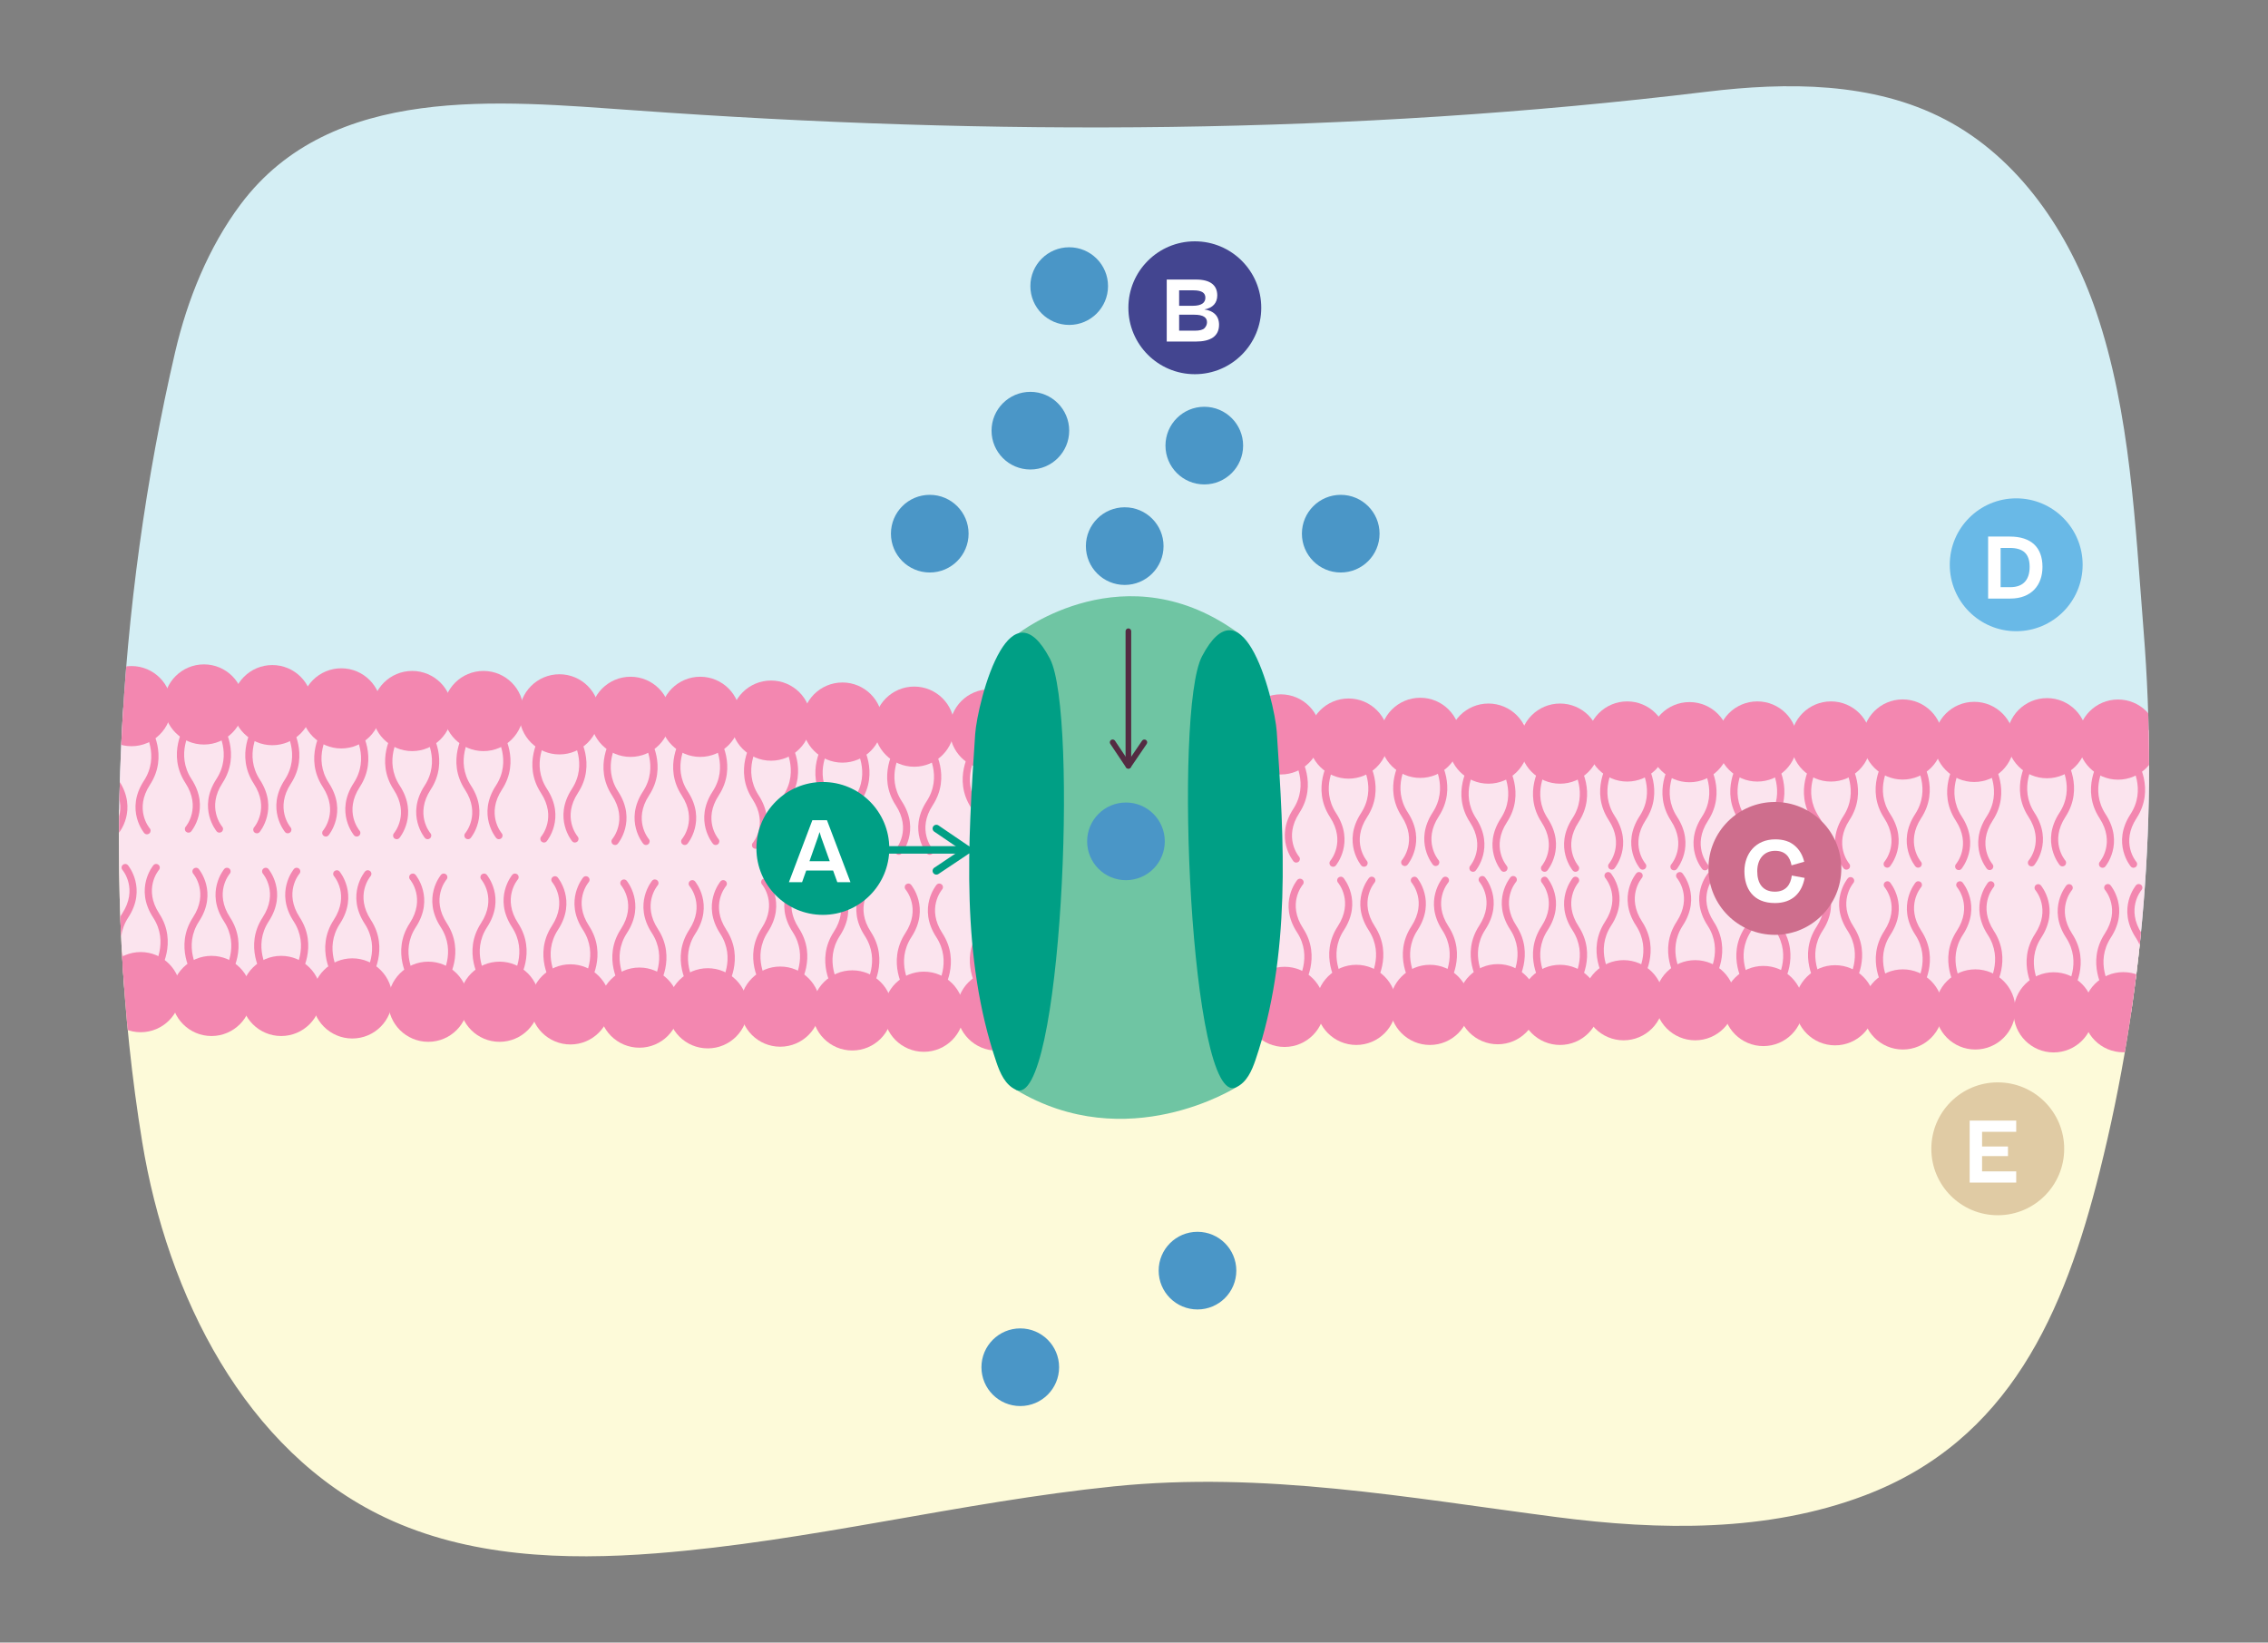 <?xml version="1.0" encoding="UTF-8"?><svg id="Layer_1" xmlns="http://www.w3.org/2000/svg" xmlns:xlink="http://www.w3.org/1999/xlink" viewBox="0 0 603.055 436.734"><rect x="0" y="0" width="603.055" height="436.734" fill="#808080" stroke="none"/><defs><style>.cls-1{fill:#009f85;}.cls-2{fill:#434590;}.cls-3{fill:#fff;}.cls-4{fill:#fbe4ee;}.cls-5{fill:#e0cba4;}.cls-6{clip-path:url(#clippath-2);}.cls-7{clip-path:url(#clippath-6);}.cls-8{fill:#f387b0;}.cls-9{fill:#542b42;}.cls-10{fill:#69b9e7;}.cls-11{clip-path:url(#clippath-7);}.cls-12{clip-path:url(#clippath-1);}.cls-13{clip-path:url(#clippath-4);}.cls-14{fill:#d4eef4;}.cls-15{fill:#4a96c7;}.cls-16{fill:#ce6e8d;}.cls-17{clip-path:url(#clippath-9);}.cls-18{clip-path:url(#clippath);}.cls-19{fill:none;}.cls-20{clip-path:url(#clippath-3);}.cls-21{fill:#fdfad9;}.cls-22{clip-path:url(#clippath-8);}.cls-23{clip-path:url(#clippath-5);}.cls-24{clip-path:url(#clippath-10);}.cls-25{fill:#6fc5a3;}</style><clipPath id="clippath"><path class="cls-19" d="M63.986,54.321c-8.514,11.366-14.176,25.366-17.416,39.287-15.525,66.697-19.815,142.464-8.753,210.046,6.658,40.682,27.291,82.152,64.538,99.816,22.152,10.506,47.633,11.452,72.076,9.542,40.942-3.2,80.879-13.632,121.696-17.803,39.942-4.081,78.308,3.038,117.782,8.167,27.403,3.56,56.008,4.04,81.852-5.74,38.621-14.615,53.15-48.706,62.521-86.089,11.741-46.84,15.54-95.619,11.701-143.738-2.246-28.153-3.46-57.979-12.614-84.9-7.156-21.046-20.502-40.882-40.211-51.163-19.179-10.005-41.998-9.942-63.472-7.338-94.515,11.461-189.975,11.793-285.004,4.923-35.892-2.498-80.561-7.228-104.696,24.99Z"/></clipPath><clipPath id="clippath-1"><rect class="cls-19" x="518.439" y="132.503" width="35.329" height="35.329"/></clipPath><clipPath id="clippath-2"><rect class="cls-19" x="518.439" y="132.502" width="35.329" height="35.329"/></clipPath><clipPath id="clippath-3"><rect class="cls-19" x="454.271" y="213.236" width="35.329" height="35.329"/></clipPath><clipPath id="clippath-4"><rect class="cls-19" x="454.271" y="213.236" width="35.329" height="35.329"/></clipPath><clipPath id="clippath-5"><rect class="cls-19" x="300.035" y="64.166" width="35.329" height="35.329"/></clipPath><clipPath id="clippath-6"><rect class="cls-19" x="300.035" y="64.165" width="35.329" height="35.329"/></clipPath><clipPath id="clippath-7"><rect class="cls-19" x="513.536" y="287.789" width="35.329" height="35.329"/></clipPath><clipPath id="clippath-8"><rect class="cls-19" x="513.536" y="287.788" width="35.329" height="35.329"/></clipPath><clipPath id="clippath-9"><rect class="cls-19" x="201.132" y="207.921" width="35.329" height="35.329"/></clipPath><clipPath id="clippath-10"><rect class="cls-19" x="201.132" y="207.921" width="35.329" height="35.329"/></clipPath></defs><g class="cls-18"><g><g><path class="cls-14" d="M-142.188,252.554s232.256-67.593,582.752-9.779c350.496,57.813,546.436,32.462,546.436,32.462h165.113V-29.127H-274.964V253.656l132.776-1.102Z"/><path class="cls-21" d="M-168.47,240.349s232.256-56.733,582.752-8.208c350.496,48.524,546.436,27.246,546.436,27.246h150.333v226.786H-315.032V237.091l146.561,3.259Z"/></g><g><rect class="cls-4" x="-197.506" y="192.375" width="1221.37" height="75.041" transform="translate(2.604 -4.618) rotate(.642)"/><g><g><circle class="cls-8" cx="-3.222" cy="186.395" r="10.657"/><path class="cls-8" d="M.893,220.479c-.271,0-.54-.114-.73-.336-.052-.061-5.136-6.151-.076-13.911,4.313-6.611,.177-13.161-.001-13.436-.289-.447-.162-1.044,.284-1.334,.447-.289,1.042-.163,1.333,.281,.207,.317,5.01,7.86,0,15.542-4.253,6.52-.246,11.4-.073,11.605,.343,.406,.294,1.014-.111,1.358-.181,.154-.404,.23-.625,.23Z"/></g><g><circle class="cls-8" cx="15.799" cy="186.748" r="10.657"/><path class="cls-8" d="M11.682,220.832c-.222,0-.445-.076-.627-.232-.404-.347-.451-.955-.104-1.36,.17-.202,4.176-5.081-.076-11.601-5.01-7.683-.207-15.225,0-15.542,.292-.447,.89-.57,1.335-.281,.446,.291,.572,.887,.282,1.334-.178,.275-4.313,6.824-.001,13.436,5.06,7.759-.024,13.849-.076,13.91-.19,.222-.461,.337-.733,.337Z"/><path class="cls-8" d="M19.914,220.831c-.271,0-.54-.114-.73-.336-.052-.061-5.136-6.151-.076-13.91,4.313-6.612,.177-13.161-.001-13.436-.289-.447-.162-1.044,.284-1.334,.447-.289,1.042-.164,1.333,.281,.207,.317,5.01,7.86,0,15.542-4.253,6.52-.246,11.399-.073,11.604,.343,.406,.294,1.014-.111,1.358-.181,.154-.404,.23-.625,.23Z"/></g><g><circle class="cls-8" cx="34.959" cy="187.751" r="10.657"/><path class="cls-8" d="M30.841,221.835c-.222,0-.445-.076-.627-.232-.404-.347-.451-.956-.104-1.36,.17-.202,4.177-5.081-.076-11.601-5.01-7.682-.207-15.225,0-15.542,.292-.446,.89-.57,1.335-.281,.446,.291,.572,.887,.282,1.334-.178,.275-4.313,6.824-.001,13.436,5.06,7.76-.024,13.85-.076,13.911-.191,.222-.461,.337-.733,.337Z"/><path class="cls-8" d="M39.075,221.834c-.271,0-.54-.114-.73-.336-.052-.061-5.136-6.151-.076-13.911,4.312-6.611,.177-13.161-.001-13.436-.289-.446-.162-1.044,.284-1.333,.447-.29,1.042-.164,1.333,.281,.207,.317,5.01,7.86,0,15.542-4.253,6.52-.246,11.4-.073,11.605,.343,.406,.294,1.014-.111,1.358-.181,.154-.404,.23-.625,.23Z"/></g><g><circle class="cls-8" cx="54.228" cy="187.307" r="10.657"/><path class="cls-8" d="M50.11,221.391c-.222,0-.445-.076-.627-.232-.404-.347-.451-.956-.104-1.36,.17-.202,4.177-5.081-.076-11.601-5.01-7.683-.207-15.225,0-15.542,.292-.446,.89-.57,1.335-.281,.446,.291,.572,.887,.282,1.334-.178,.275-4.313,6.824-.001,13.436,5.06,7.759-.024,13.849-.076,13.91-.191,.222-.461,.337-.733,.337Z"/><path class="cls-8" d="M58.344,221.39c-.271,0-.54-.114-.73-.336-.052-.061-5.136-6.151-.076-13.91,4.312-6.612,.177-13.161-.001-13.437-.289-.446-.162-1.044,.284-1.333,.447-.289,1.042-.163,1.333,.281,.207,.317,5.01,7.86,0,15.542-4.253,6.52-.246,11.399-.073,11.604,.343,.406,.294,1.014-.111,1.358-.181,.154-.404,.23-.625,.23Z"/></g><g><circle class="cls-8" cx="72.41" cy="187.487" r="10.657"/><path class="cls-8" d="M68.292,221.571c-.222,0-.445-.076-.627-.232-.404-.347-.451-.956-.104-1.36,.17-.202,4.177-5.081-.076-11.601-5.01-7.682-.207-15.225,0-15.542,.292-.446,.89-.57,1.335-.281,.446,.291,.572,.887,.282,1.334-.178,.275-4.313,6.824-.001,13.436,5.06,7.76-.024,13.85-.076,13.911-.191,.222-.461,.337-.733,.337Z"/><path class="cls-8" d="M76.525,221.57c-.271,0-.54-.114-.73-.336-.052-.061-5.136-6.151-.076-13.911,4.313-6.611,.177-13.161-.001-13.436-.289-.447-.162-1.044,.284-1.334,.447-.289,1.042-.164,1.333,.281,.207,.317,5.01,7.86,0,15.542-4.253,6.52-.246,11.4-.073,11.605,.343,.406,.294,1.014-.111,1.358-.181,.154-.404,.23-.625,.23Z"/></g><g><circle class="cls-8" cx="90.746" cy="188.348" r="10.657"/><path class="cls-8" d="M86.628,222.432c-.222,0-.445-.076-.627-.232-.404-.347-.451-.956-.104-1.36,.17-.202,4.177-5.081-.076-11.601-5.01-7.683-.207-15.225,0-15.542,.292-.447,.89-.57,1.335-.281,.446,.291,.572,.887,.282,1.334-.178,.275-4.313,6.824-.001,13.436,5.06,7.759-.024,13.849-.076,13.91-.191,.222-.461,.337-.733,.337Z"/><path class="cls-8" d="M94.861,222.431c-.271,0-.54-.114-.73-.336-.052-.061-5.136-6.151-.076-13.91,4.313-6.612,.177-13.161-.001-13.436-.289-.447-.162-1.044,.284-1.334,.447-.289,1.042-.164,1.333,.281,.207,.317,5.01,7.86,0,15.542-4.253,6.52-.246,11.399-.073,11.604,.343,.406,.294,1.014-.111,1.358-.181,.154-.404,.23-.625,.23Z"/></g><g><circle class="cls-8" cx="109.597" cy="189.052" r="10.657"/><path class="cls-8" d="M105.48,223.136c-.222,0-.445-.076-.627-.232-.404-.347-.451-.956-.104-1.36,.17-.202,4.177-5.081-.076-11.601-5.01-7.682-.207-15.225,0-15.542,.292-.447,.89-.57,1.335-.281,.446,.291,.572,.887,.282,1.334-.178,.275-4.313,6.824-.001,13.436,5.06,7.76-.024,13.85-.076,13.911-.191,.222-.461,.337-.733,.337Z"/><path class="cls-8" d="M113.712,223.136c-.271,0-.54-.114-.73-.336-.052-.061-5.136-6.151-.076-13.911,4.313-6.611,.177-13.161-.001-13.436-.289-.447-.162-1.044,.284-1.334,.447-.289,1.042-.164,1.333,.281,.207,.317,5.01,7.86,0,15.542-4.253,6.52-.246,11.4-.073,11.605,.343,.406,.294,1.014-.111,1.358-.181,.154-.404,.23-.625,.23Z"/></g><g><circle class="cls-8" cx="128.547" cy="189.052" r="10.657"/><path class="cls-8" d="M124.429,223.136c-.222,0-.445-.076-.627-.232-.404-.347-.451-.956-.104-1.36,.17-.202,4.177-5.081-.076-11.601-5.01-7.682-.207-15.225,0-15.542,.292-.447,.89-.57,1.335-.281,.446,.291,.572,.887,.282,1.334-.178,.275-4.313,6.824-.001,13.436,5.06,7.76-.024,13.85-.076,13.911-.191,.222-.461,.337-.733,.337Z"/><path class="cls-8" d="M132.662,223.136c-.271,0-.54-.114-.73-.336-.052-.061-5.136-6.151-.076-13.911,4.313-6.611,.177-13.161-.001-13.436-.289-.447-.162-1.044,.284-1.334,.447-.289,1.042-.164,1.333,.281,.207,.317,5.01,7.86,0,15.542-4.253,6.52-.246,11.4-.073,11.605,.343,.406,.294,1.014-.111,1.358-.181,.154-.404,.23-.625,.23Z"/></g><g><circle class="cls-8" cx="148.75" cy="189.934" r="10.657"/><path class="cls-8" d="M144.632,224.018c-.222,0-.445-.076-.627-.232-.404-.347-.451-.956-.104-1.36,.17-.202,4.177-5.081-.076-11.601-5.01-7.683-.207-15.225,0-15.542,.292-.446,.89-.57,1.335-.281,.446,.291,.571,.887,.282,1.333h0c-.178,.276-4.313,6.824-.001,13.436,5.06,7.76-.024,13.85-.076,13.911-.191,.222-.461,.337-.733,.337Z"/><path class="cls-8" d="M152.865,224.018c-.271,0-.54-.114-.73-.336-.052-.061-5.136-6.151-.076-13.911,4.313-6.612,.177-13.161-.001-13.436-.289-.447-.162-1.044,.284-1.334,.447-.289,1.042-.164,1.333,.281,.207,.317,5.01,7.859,0,15.542-4.253,6.52-.246,11.4-.073,11.605,.343,.406,.294,1.014-.111,1.358-.181,.154-.404,.23-.625,.23Z"/></g><g><circle class="cls-8" cx="167.658" cy="190.594" r="10.657"/><path class="cls-8" d="M163.54,224.678c-.222,0-.445-.076-.627-.232-.404-.347-.451-.956-.104-1.36,.17-.202,4.177-5.081-.076-11.601-5.01-7.683-.207-15.225,0-15.542,.292-.446,.89-.57,1.335-.281,.446,.291,.571,.887,.282,1.333h0c-.178,.276-4.313,6.825-.001,13.437,5.06,7.759-.024,13.849-.076,13.91-.191,.222-.461,.337-.733,.337Z"/><path class="cls-8" d="M171.774,224.677c-.271,0-.54-.114-.73-.336-.052-.061-5.136-6.151-.076-13.91,4.313-6.612,.177-13.161-.001-13.436-.289-.447-.162-1.044,.284-1.334,.446-.289,1.042-.164,1.333,.281,.207,.317,5.01,7.86,0,15.542-4.253,6.52-.246,11.399-.073,11.604,.343,.406,.294,1.014-.111,1.358-.181,.154-.404,.23-.625,.23Z"/></g><g><circle class="cls-8" cx="186.187" cy="190.594" r="10.657"/><path class="cls-8" d="M182.069,224.678c-.222,0-.445-.076-.627-.232-.404-.347-.451-.956-.104-1.36,.17-.202,4.177-5.081-.076-11.601-5.01-7.683-.207-15.225,0-15.542,.292-.446,.89-.57,1.335-.281,.446,.291,.571,.887,.282,1.333h0c-.178,.276-4.313,6.824-.001,13.436,5.06,7.76-.024,13.85-.076,13.911-.191,.222-.461,.337-.733,.337Z"/><path class="cls-8" d="M190.302,224.678c-.271,0-.54-.114-.73-.336-.052-.061-5.136-6.151-.076-13.911,4.313-6.612,.177-13.161-.001-13.436-.289-.447-.162-1.044,.284-1.334,.447-.289,1.042-.163,1.333,.281,.207,.317,5.01,7.859,0,15.542-4.253,6.52-.246,11.4-.073,11.605,.343,.406,.294,1.014-.111,1.358-.181,.154-.404,.23-.625,.23Z"/></g><g><circle class="cls-8" cx="205.016" cy="191.604" r="10.657"/><path class="cls-8" d="M200.898,225.688c-.222,0-.445-.076-.627-.232-.404-.347-.451-.956-.104-1.36,.17-.202,4.177-5.081-.076-11.601-5.01-7.683-.207-15.225,0-15.542,.292-.447,.89-.57,1.335-.281,.446,.291,.571,.887,.282,1.333h0c-.178,.276-4.313,6.825-.001,13.437,5.06,7.759-.024,13.849-.076,13.91-.191,.222-.461,.337-.733,.337Z"/><path class="cls-8" d="M209.131,225.687c-.271,0-.54-.114-.73-.336-.052-.061-5.136-6.151-.076-13.91,4.313-6.612,.177-13.161-.001-13.436-.289-.447-.162-1.044,.284-1.334,.446-.289,1.042-.163,1.333,.281,.207,.317,5.01,7.86,0,15.542-4.253,6.52-.246,11.399-.073,11.604,.343,.406,.294,1.014-.111,1.358-.181,.154-.404,.23-.625,.23Z"/></g><g><circle class="cls-8" cx="224.002" cy="192.121" r="10.657"/><path class="cls-8" d="M219.884,226.205c-.222,0-.445-.076-.627-.232-.404-.347-.451-.956-.104-1.36,.17-.202,4.177-5.081-.076-11.601-5.01-7.683-.207-15.225,0-15.542,.292-.446,.89-.57,1.335-.281,.446,.291,.572,.887,.282,1.334-.178,.275-4.313,6.824-.001,13.436,5.06,7.759-.024,13.849-.076,13.91-.191,.222-.461,.337-.733,.337Z"/><path class="cls-8" d="M228.117,226.204c-.271,0-.54-.114-.73-.336-.052-.061-5.136-6.151-.076-13.91,4.313-6.612,.177-13.161-.001-13.436-.289-.447-.162-1.044,.284-1.334,.447-.289,1.042-.163,1.333,.281,.207,.317,5.01,7.86,0,15.542-4.253,6.52-.246,11.399-.073,11.604,.343,.406,.294,1.014-.111,1.358-.181,.154-.404,.23-.625,.23Z"/></g><g><circle class="cls-8" cx="243.088" cy="193.208" r="10.657"/><path class="cls-8" d="M238.971,227.292c-.222,0-.445-.076-.627-.232-.404-.347-.451-.955-.104-1.36,.17-.202,4.176-5.081-.076-11.601-5.01-7.682-.207-15.225,0-15.542,.292-.446,.89-.57,1.335-.281,.446,.291,.572,.887,.282,1.334-.178,.275-4.313,6.824-.001,13.436,5.06,7.76-.024,13.85-.076,13.911-.19,.222-.461,.337-.733,.337Z"/><path class="cls-8" d="M247.203,227.291c-.271,0-.54-.114-.73-.336-.052-.061-5.136-6.151-.076-13.911,4.313-6.611,.177-13.161-.001-13.436-.289-.447-.162-1.044,.284-1.334,.446-.289,1.042-.163,1.333,.281,.207,.317,5.01,7.86,0,15.542-4.253,6.52-.246,11.4-.073,11.605,.343,.406,.294,1.014-.111,1.358-.181,.154-.404,.23-.625,.23Z"/></g><g><circle class="cls-8" cx="263.169" cy="193.925" r="10.657"/><path class="cls-8" d="M259.051,228.008c-.222,0-.445-.076-.627-.232-.404-.347-.451-.955-.104-1.36,.17-.202,4.176-5.081-.076-11.601-5.01-7.683-.207-15.225,0-15.542,.292-.446,.89-.57,1.335-.281,.446,.291,.572,.887,.282,1.334-.178,.275-4.313,6.824-.001,13.436,5.06,7.759-.024,13.849-.076,13.91-.19,.222-.461,.337-.733,.337Z"/><path class="cls-8" d="M267.284,228.008c-.271,0-.54-.114-.73-.336-.052-.061-5.136-6.151-.076-13.91,4.313-6.612,.177-13.161-.001-13.436-.289-.447-.162-1.044,.284-1.334,.446-.289,1.042-.164,1.333,.281,.207,.317,5.01,7.86,0,15.542-4.253,6.52-.246,11.399-.073,11.604,.343,.406,.294,1.014-.111,1.358-.181,.154-.404,.23-.625,.23Z"/></g><g><circle class="cls-8" cx="281.945" cy="194.532" r="10.657"/><path class="cls-8" d="M277.827,228.616c-.222,0-.445-.076-.627-.232-.404-.347-.451-.956-.104-1.36,.17-.202,4.177-5.081-.076-11.601-5.01-7.682-.207-15.225,0-15.542,.292-.446,.89-.57,1.335-.281,.446,.291,.572,.887,.282,1.334-.178,.275-4.313,6.824-.001,13.436,5.06,7.76-.024,13.85-.076,13.911-.191,.222-.461,.337-.733,.337Z"/><path class="cls-8" d="M286.06,228.615c-.271,0-.54-.114-.73-.336-.052-.061-5.136-6.151-.076-13.911,4.313-6.611,.177-13.161-.001-13.436-.289-.447-.162-1.044,.284-1.334,.447-.289,1.042-.164,1.333,.281,.207,.317,5.01,7.86,0,15.542-4.253,6.52-.246,11.4-.073,11.605,.343,.406,.294,1.014-.111,1.358-.181,.154-.404,.23-.625,.23Z"/></g><g><circle class="cls-8" cx="300.46" cy="194.494" r="10.657"/><path class="cls-8" d="M296.342,228.578c-.222,0-.445-.076-.627-.232-.404-.347-.451-.956-.104-1.36,.17-.202,4.177-5.081-.076-11.601-5.01-7.683-.207-15.225,0-15.542,.292-.446,.89-.57,1.335-.281,.446,.291,.571,.887,.282,1.334-.178,.276-4.313,6.824-.001,13.436,5.06,7.759-.024,13.849-.076,13.91-.191,.222-.461,.337-.733,.337Z"/><path class="cls-8" d="M304.575,228.577c-.271,0-.54-.114-.73-.336-.052-.061-5.136-6.151-.076-13.91,4.313-6.612,.177-13.161-.001-13.436-.289-.447-.162-1.044,.284-1.334,.447-.289,1.042-.164,1.333,.281,.207,.317,5.01,7.859,0,15.542-4.253,6.52-.246,11.399-.073,11.604,.343,.406,.294,1.014-.111,1.358-.181,.154-.404,.23-.625,.23Z"/></g><g><circle class="cls-8" cx="321.287" cy="195.271" r="10.657"/><path class="cls-8" d="M317.169,229.355c-.222,0-.445-.076-.627-.232-.404-.347-.451-.956-.104-1.36,.17-.202,4.177-5.081-.076-11.601-5.01-7.683-.207-15.225,0-15.542,.292-.447,.89-.57,1.335-.281,.446,.291,.572,.887,.282,1.334-.178,.275-4.313,6.824-.001,13.436,5.06,7.759-.024,13.849-.076,13.91-.191,.222-.461,.337-.733,.337Z"/><path class="cls-8" d="M325.402,229.354c-.271,0-.54-.114-.73-.336-.052-.061-5.136-6.151-.076-13.91,4.313-6.612,.177-13.161-.001-13.436-.289-.447-.162-1.044,.284-1.334,.446-.289,1.042-.164,1.333,.281,.207,.317,5.01,7.86,0,15.542-4.253,6.52-.246,11.399-.073,11.604,.343,.406,.294,1.014-.111,1.358-.181,.154-.404,.23-.625,.23Z"/></g><g><circle class="cls-8" cx="340.557" cy="195.271" r="10.657"/><path class="cls-8" d="M336.439,229.355c-.222,0-.445-.076-.627-.232-.404-.347-.451-.956-.104-1.36,.17-.202,4.177-5.081-.076-11.601-5.01-7.683-.207-15.225,0-15.542,.292-.447,.89-.57,1.335-.281,.446,.291,.572,.887,.282,1.334-.178,.275-4.313,6.824-.001,13.436,5.06,7.759-.024,13.849-.076,13.91-.191,.222-.461,.337-.733,.337Z"/><path class="cls-8" d="M344.673,229.354c-.271,0-.54-.114-.73-.336-.052-.061-5.136-6.151-.076-13.91,4.313-6.612,.177-13.161-.001-13.436-.289-.447-.162-1.044,.284-1.334,.446-.289,1.042-.164,1.333,.281,.207,.317,5.01,7.86,0,15.542-4.253,6.52-.246,11.399-.073,11.604,.343,.406,.294,1.014-.111,1.358-.181,.154-.404,.23-.625,.23Z"/></g><g><circle class="cls-8" cx="358.576" cy="196.378" r="10.657"/><path class="cls-8" d="M354.458,230.462c-.222,0-.445-.076-.627-.232-.404-.347-.451-.956-.104-1.36,.17-.202,4.177-5.081-.076-11.601-5.01-7.682-.207-15.225,0-15.542,.292-.447,.89-.57,1.335-.281,.446,.291,.571,.887,.282,1.333h0c-.178,.276-4.313,6.825-.001,13.436,5.06,7.76-.024,13.85-.076,13.911-.191,.222-.461,.337-.733,.337Z"/><path class="cls-8" d="M362.691,230.461c-.271,0-.54-.114-.73-.336-.052-.061-5.136-6.151-.076-13.911,4.313-6.611,.177-13.161-.001-13.436-.289-.447-.162-1.044,.284-1.334,.447-.289,1.042-.164,1.333,.281,.207,.317,5.01,7.86,0,15.542-4.253,6.52-.246,11.4-.073,11.605,.343,.406,.294,1.014-.111,1.358-.181,.154-.404,.23-.625,.23Z"/></g><g><circle class="cls-8" cx="377.638" cy="196.182" r="10.657"/><path class="cls-8" d="M373.52,230.266c-.222,0-.445-.076-.627-.232-.404-.347-.451-.956-.104-1.36,.17-.202,4.177-5.081-.076-11.601-5.01-7.683-.207-15.225,0-15.542,.292-.446,.89-.57,1.335-.281,.446,.291,.571,.887,.282,1.334-.178,.276-4.313,6.824-.001,13.436,5.06,7.76-.024,13.85-.076,13.911-.191,.222-.461,.337-.733,.337Z"/><path class="cls-8" d="M381.753,230.265c-.271,0-.54-.114-.73-.336-.052-.061-5.136-6.151-.076-13.911,4.313-6.612,.177-13.161-.001-13.436-.289-.447-.162-1.044,.284-1.334,.447-.289,1.042-.164,1.333,.281,.207,.317,5.01,7.859,0,15.542-4.253,6.52-.246,11.4-.073,11.605,.343,.406,.294,1.014-.111,1.358-.181,.154-.404,.23-.625,.23Z"/></g><g><circle class="cls-8" cx="395.775" cy="197.718" r="10.657"/><path class="cls-8" d="M391.657,231.802c-.222,0-.445-.076-.627-.232-.404-.347-.451-.956-.104-1.36,.17-.202,4.177-5.081-.076-11.601-5.01-7.682-.207-15.225,0-15.542,.292-.446,.89-.57,1.335-.281,.446,.291,.572,.887,.282,1.334-.178,.275-4.313,6.824-.001,13.436,5.06,7.76-.024,13.85-.076,13.911-.191,.222-.461,.337-.733,.337Z"/><path class="cls-8" d="M399.89,231.801c-.271,0-.54-.114-.73-.336-.052-.061-5.136-6.151-.076-13.911,4.313-6.611,.177-13.161-.001-13.436-.289-.447-.162-1.044,.284-1.334,.447-.289,1.042-.164,1.333,.281,.207,.317,5.01,7.86,0,15.542-4.253,6.52-.246,11.4-.073,11.605,.343,.406,.294,1.014-.111,1.358-.181,.154-.404,.23-.625,.23Z"/></g><g><circle class="cls-8" cx="414.811" cy="197.718" r="10.657"/><path class="cls-8" d="M410.693,231.803c-.222,0-.445-.076-.627-.232-.404-.347-.451-.956-.104-1.36,.17-.202,4.177-5.081-.076-11.601-5.01-7.683-.207-15.225,0-15.542,.292-.446,.89-.57,1.335-.281,.446,.291,.571,.887,.282,1.334-.178,.276-4.313,6.824-.001,13.436,5.06,7.76-.024,13.85-.076,13.911-.191,.222-.461,.337-.733,.337Z"/><path class="cls-8" d="M418.927,231.802c-.271,0-.54-.114-.73-.336-.052-.061-5.136-6.151-.076-13.911,4.313-6.612,.177-13.161-.001-13.436-.289-.447-.162-1.044,.284-1.334,.446-.289,1.042-.164,1.333,.281,.207,.317,5.01,7.859,0,15.542-4.253,6.52-.246,11.4-.073,11.605,.343,.406,.294,1.014-.111,1.358-.181,.154-.404,.23-.625,.23Z"/></g></g><g><g><circle class="cls-8" cx="432.667" cy="197.151" r="10.657"/><path class="cls-8" d="M428.549,231.235c-.222,0-.445-.076-.627-.232-.404-.347-.451-.956-.104-1.36,.17-.202,4.177-5.081-.076-11.601-5.01-7.683-.207-15.225,0-15.542,.292-.446,.89-.57,1.335-.281,.446,.291,.571,.887,.282,1.334-.178,.276-4.313,6.824-.001,13.436,5.06,7.76-.024,13.85-.076,13.911-.191,.222-.461,.337-.733,.337Z"/><path class="cls-8" d="M436.782,231.234c-.271,0-.54-.114-.73-.336-.052-.061-5.136-6.151-.076-13.911,4.313-6.612,.177-13.161-.001-13.436-.289-.447-.162-1.044,.284-1.334,.447-.289,1.042-.164,1.333,.281,.207,.317,5.01,7.859,0,15.542-4.253,6.52-.246,11.4-.073,11.605,.343,.406,.294,1.014-.111,1.358-.181,.154-.404,.23-.625,.23Z"/></g><g><circle class="cls-8" cx="449.231" cy="197.333" r="10.657"/><path class="cls-8" d="M445.113,231.417c-.222,0-.445-.076-.627-.232-.404-.347-.451-.956-.104-1.36,.17-.202,4.177-5.081-.076-11.601-5.01-7.683-.207-15.225,0-15.542,.292-.446,.89-.57,1.335-.281,.446,.291,.572,.887,.282,1.334-.178,.275-4.313,6.824-.001,13.436,5.06,7.759-.024,13.849-.076,13.91-.191,.222-.461,.337-.733,.337Z"/><path class="cls-8" d="M453.347,231.416c-.271,0-.54-.114-.73-.336-.052-.061-5.136-6.151-.076-13.91,4.313-6.612,.177-13.161-.001-13.436-.289-.447-.162-1.044,.284-1.334,.447-.289,1.042-.164,1.333,.281,.207,.317,5.01,7.86,0,15.542-4.253,6.52-.246,11.399-.073,11.604,.343,.406,.294,1.014-.111,1.358-.181,.154-.404,.23-.625,.23Z"/></g><g><circle class="cls-8" cx="486.849" cy="197.151" r="10.657"/><path class="cls-8" d="M482.731,231.235c-.222,0-.445-.076-.627-.232-.404-.347-.451-.956-.104-1.36,.17-.202,4.177-5.081-.076-11.601-5.01-7.683-.207-15.225,0-15.542,.292-.446,.89-.57,1.335-.281,.446,.291,.571,.887,.282,1.334-.178,.276-4.313,6.824-.001,13.436,5.06,7.76-.024,13.85-.076,13.911-.191,.222-.461,.337-.733,.337Z"/><path class="cls-8" d="M490.964,231.234c-.271,0-.54-.114-.73-.336-.052-.061-5.136-6.151-.076-13.911,4.313-6.612,.177-13.161-.001-13.436-.289-.447-.162-1.044,.284-1.334,.447-.289,1.042-.164,1.333,.281,.207,.317,5.01,7.859,0,15.542-4.252,6.52-.246,11.4-.073,11.605,.343,.406,.294,1.014-.111,1.358-.181,.154-.404,.23-.625,.23Z"/></g><g><circle class="cls-8" cx="467.271" cy="197.151" r="10.657"/><path class="cls-8" d="M463.153,231.235c-.222,0-.445-.076-.627-.232-.404-.347-.451-.956-.104-1.36,.17-.202,4.177-5.081-.076-11.601-5.01-7.683-.207-15.225,0-15.542,.292-.446,.89-.57,1.335-.281,.446,.291,.571,.887,.282,1.334-.178,.276-4.313,6.824-.001,13.436,5.06,7.76-.024,13.85-.076,13.911-.191,.222-.461,.337-.733,.337Z"/><path class="cls-8" d="M471.386,231.234c-.271,0-.54-.114-.73-.336-.052-.061-5.136-6.151-.076-13.911,4.313-6.612,.177-13.161-.001-13.436-.289-.447-.162-1.044,.284-1.334,.447-.289,1.042-.164,1.333,.281,.207,.317,5.01,7.859,0,15.542-4.252,6.52-.246,11.4-.073,11.605,.343,.406,.294,1.014-.111,1.358-.181,.154-.404,.23-.625,.23Z"/></g><g><circle class="cls-8" cx="505.92" cy="196.622" r="10.657"/><path class="cls-8" d="M501.803,230.705c-.222,0-.445-.077-.627-.232-.404-.347-.451-.956-.104-1.36,.17-.202,4.177-5.08-.076-11.601-5.01-7.683-.207-15.225,0-15.542,.292-.446,.89-.57,1.335-.281,.446,.291,.571,.887,.282,1.334-.178,.276-4.313,6.824-.001,13.436,5.06,7.76-.024,13.849-.076,13.91-.191,.222-.461,.337-.733,.337Z"/><path class="cls-8" d="M510.035,230.705c-.271,0-.54-.114-.73-.336-.052-.061-5.136-6.15-.076-13.91,4.313-6.612,.177-13.161-.001-13.436-.289-.447-.162-1.044,.284-1.334,.447-.289,1.042-.164,1.333,.281,.207,.317,5.01,7.859,0,15.542-4.253,6.52-.246,11.399-.073,11.604,.343,.406,.294,1.013-.111,1.358-.181,.154-.404,.23-.625,.23Z"/></g><g><circle class="cls-8" cx="524.936" cy="197.263" r="10.657"/><path class="cls-8" d="M520.819,231.347c-.222,0-.445-.076-.627-.232-.404-.347-.451-.956-.104-1.36,.17-.202,4.177-5.081-.076-11.601-5.01-7.683-.207-15.225,0-15.542,.292-.446,.89-.57,1.335-.281,.446,.291,.571,.887,.282,1.334-.178,.276-4.313,6.824-.001,13.436,5.06,7.76-.024,13.85-.076,13.911-.191,.222-.461,.337-.733,.337Z"/><path class="cls-8" d="M529.051,231.347c-.271,0-.54-.114-.73-.336-.052-.061-5.136-6.151-.076-13.911,4.313-6.612,.177-13.161-.001-13.436-.289-.447-.162-1.044,.284-1.334,.447-.289,1.042-.163,1.333,.281,.207,.317,5.01,7.859,0,15.542-4.252,6.52-.246,11.4-.073,11.605,.343,.406,.294,1.014-.111,1.358-.181,.154-.404,.23-.625,.23Z"/></g><g><circle class="cls-8" cx="544.287" cy="196.276" r="10.657"/><path class="cls-8" d="M540.169,230.36c-.222,0-.445-.076-.627-.232-.404-.347-.451-.956-.104-1.36,.17-.202,4.177-5.081-.076-11.601-5.01-7.682-.207-15.225,0-15.542,.292-.447,.89-.57,1.335-.281,.446,.291,.572,.887,.282,1.334-.178,.275-4.313,6.824-.001,13.436,5.06,7.76-.024,13.85-.076,13.911-.191,.222-.461,.337-.733,.337Z"/><path class="cls-8" d="M548.403,230.359c-.271,0-.54-.114-.73-.336-.052-.061-5.136-6.151-.076-13.911,4.313-6.611,.177-13.161-.001-13.436-.289-.447-.162-1.044,.284-1.334,.446-.289,1.042-.163,1.333,.281,.207,.317,5.01,7.86,0,15.542-4.253,6.52-.246,11.4-.073,11.605,.343,.406,.294,1.014-.111,1.358-.181,.154-.404,.23-.625,.23Z"/></g><g><circle class="cls-8" cx="563.181" cy="196.647" r="10.657"/><path class="cls-8" d="M559.063,230.731c-.222,0-.445-.076-.627-.232-.404-.347-.451-.956-.104-1.36,.17-.202,4.177-5.081-.076-11.601-5.01-7.682-.207-15.225,0-15.542,.292-.446,.89-.57,1.335-.281,.446,.291,.572,.887,.282,1.334-.178,.275-4.313,6.824-.001,13.436,5.06,7.76-.024,13.85-.076,13.911-.191,.222-.461,.337-.733,.337Z"/><path class="cls-8" d="M567.296,230.73c-.271,0-.54-.114-.73-.336-.052-.061-5.136-6.151-.076-13.911,4.312-6.611,.177-13.161-.001-13.436-.289-.446-.162-1.044,.284-1.333,.446-.289,1.042-.163,1.333,.281,.207,.317,5.01,7.86,0,15.542-4.253,6.52-.246,11.4-.073,11.605,.343,.406,.294,1.014-.111,1.358-.181,.154-.404,.23-.625,.23Z"/></g><g><circle class="cls-8" cx="582.411" cy="195.646" r="10.657"/><path class="cls-8" d="M578.293,229.729c-.222,0-.445-.077-.627-.232-.404-.347-.451-.956-.104-1.36,.17-.202,4.177-5.08-.076-11.601-5.01-7.683-.207-15.225,0-15.542,.292-.446,.89-.57,1.335-.281,.446,.291,.571,.887,.282,1.334-.178,.276-4.313,6.824-.001,13.436,5.06,7.76-.024,13.849-.076,13.91-.191,.222-.461,.337-.733,.337Z"/><path class="cls-8" d="M586.527,229.728c-.271,0-.54-.114-.73-.336-.052-.061-5.136-6.15-.076-13.91,4.313-6.612,.177-13.161-.001-13.436-.289-.447-.162-1.044,.284-1.334,.447-.289,1.042-.164,1.333,.281,.207,.317,5.01,7.859,0,15.542-4.253,6.52-.246,11.399-.073,11.604,.343,.406,.294,1.013-.111,1.358-.181,.154-.404,.23-.625,.23Z"/></g><g><circle class="cls-8" cx="601.832" cy="195.331" r="10.657"/><path class="cls-8" d="M597.714,229.414c-.222,0-.445-.076-.627-.232-.404-.347-.451-.956-.104-1.36,.17-.202,4.177-5.081-.076-11.601-5.01-7.682-.207-15.225,0-15.542,.292-.446,.89-.57,1.335-.281,.446,.291,.572,.887,.282,1.334-.178,.275-4.313,6.824-.001,13.436,5.06,7.76-.024,13.85-.076,13.911-.191,.222-.461,.337-.733,.337Z"/><path class="cls-8" d="M605.947,229.414c-.271,0-.54-.114-.73-.336-.052-.061-5.136-6.151-.076-13.911,4.313-6.611,.177-13.161-.001-13.436-.289-.447-.162-1.044,.284-1.334,.447-.289,1.042-.163,1.333,.281,.207,.317,5.01,7.86,0,15.542-4.253,6.52-.246,11.4-.073,11.605,.343,.406,.294,1.014-.111,1.358-.181,.154-.404,.23-.625,.23Z"/></g></g><g><g><circle class="cls-8" cx="414.811" cy="267.185" r="10.657"/><path class="cls-8" d="M418.929,233.101c.222,0,.445,.076,.627,.232,.404,.347,.451,.956,.104,1.36-.17,.202-4.177,5.081,.076,11.601,5.01,7.683,.207,15.225,0,15.542-.292,.446-.89,.57-1.335,.281-.446-.291-.571-.887-.282-1.334,.178-.276,4.313-6.824,.001-13.436-5.06-7.76,.024-13.85,.076-13.911,.191-.222,.461-.337,.733-.337Z"/><path class="cls-8" d="M410.696,233.102c.271,0,.54,.114,.73,.336,.052,.061,5.136,6.151,.076,13.911-4.313,6.612-.177,13.161,.001,13.436,.289,.447,.162,1.044-.284,1.334-.447,.289-1.042,.164-1.333-.281-.207-.317-5.01-7.859,0-15.542,4.253-6.52,.246-11.4,.073-11.605-.343-.406-.294-1.014,.111-1.358,.181-.154,.404-.23,.625-.23Z"/></g><g><circle class="cls-8" cx="398.247" cy="267.003" r="10.657"/><path class="cls-8" d="M402.365,232.919c.222,0,.445,.076,.627,.232,.404,.347,.451,.956,.104,1.36-.17,.202-4.177,5.081,.076,11.601,5.01,7.683,.207,15.225,0,15.542-.292,.446-.89,.57-1.335,.281-.446-.291-.572-.887-.282-1.334,.178-.275,4.313-6.824,.001-13.436-5.06-7.759,.024-13.849,.076-13.91,.191-.222,.461-.337,.733-.337Z"/><path class="cls-8" d="M394.131,232.92c.271,0,.54,.114,.73,.336,.052,.061,5.136,6.151,.076,13.91-4.313,6.612-.177,13.161,.001,13.436,.289,.447,.162,1.044-.284,1.334-.447,.289-1.042,.164-1.333-.281-.207-.317-5.01-7.86,0-15.542,4.253-6.52,.246-11.399,.073-11.604-.343-.406-.294-1.014,.111-1.358,.181-.154,.404-.23,.625-.23Z"/></g><g><circle class="cls-8" cx="360.63" cy="267.185" r="10.657"/><path class="cls-8" d="M364.747,233.101c.222,0,.445,.076,.627,.232,.404,.347,.451,.956,.104,1.36-.17,.202-4.177,5.081,.076,11.601,5.01,7.683,.207,15.225,0,15.542-.292,.446-.89,.57-1.335,.281-.446-.291-.571-.887-.282-1.334,.178-.276,4.313-6.824,.001-13.436-5.06-7.76,.024-13.85,.076-13.911,.191-.222,.461-.337,.733-.337Z"/><path class="cls-8" d="M356.515,233.102c.271,0,.54,.114,.73,.336,.052,.061,5.136,6.151,.076,13.911-4.313,6.612-.177,13.161,.001,13.436,.289,.447,.162,1.044-.284,1.334-.447,.289-1.042,.164-1.333-.281-.207-.317-5.01-7.859,0-15.542,4.252-6.52,.246-11.4,.073-11.605-.343-.406-.294-1.014,.111-1.358,.181-.154,.404-.23,.625-.23Z"/></g><g><circle class="cls-8" cx="380.207" cy="267.185" r="10.657"/><path class="cls-8" d="M384.325,233.101c.222,0,.445,.076,.627,.232,.404,.347,.451,.956,.104,1.36-.17,.202-4.177,5.081,.076,11.601,5.01,7.683,.207,15.225,0,15.542-.292,.446-.89,.57-1.335,.281-.446-.291-.571-.887-.282-1.334,.178-.276,4.313-6.824,.001-13.436-5.06-7.76,.024-13.85,.076-13.911,.191-.222,.461-.337,.733-.337Z"/><path class="cls-8" d="M376.092,233.102c.271,0,.54,.114,.73,.336,.052,.061,5.136,6.151,.076,13.911-4.313,6.612-.177,13.161,.001,13.436,.289,.447,.162,1.044-.284,1.334-.447,.289-1.042,.164-1.333-.281-.207-.317-5.01-7.859,0-15.542,4.252-6.52,.246-11.4,.073-11.605-.343-.406-.294-1.014,.111-1.358,.181-.154,.404-.23,.625-.23Z"/></g><g><circle class="cls-8" cx="341.558" cy="267.714" r="10.657"/><path class="cls-8" d="M345.675,233.631c.222,0,.445,.077,.627,.232,.404,.347,.451,.956,.104,1.36-.17,.202-4.177,5.08,.076,11.601,5.01,7.683,.207,15.225,0,15.542-.292,.446-.89,.57-1.335,.281-.446-.291-.571-.887-.282-1.334,.178-.276,4.313-6.824,.001-13.436-5.06-7.76,.024-13.849,.076-13.91,.191-.222,.461-.337,.733-.337Z"/><path class="cls-8" d="M337.443,233.631c.271,0,.54,.114,.73,.336,.052,.061,5.136,6.15,.076,13.91-4.313,6.612-.177,13.161,.001,13.436,.289,.447,.162,1.044-.284,1.334-.447,.289-1.042,.164-1.333-.281-.207-.317-5.01-7.859,0-15.542,4.253-6.52,.246-11.399,.073-11.604-.343-.406-.294-1.013,.111-1.358,.181-.154,.404-.23,.625-.23Z"/></g><g><circle class="cls-8" cx="322.542" cy="267.073" r="10.657"/><path class="cls-8" d="M326.66,232.989c.222,0,.445,.076,.627,.232,.404,.347,.451,.956,.104,1.36-.17,.202-4.177,5.081,.076,11.601,5.01,7.683,.207,15.225,0,15.542-.292,.446-.89,.57-1.335,.281-.446-.291-.571-.887-.282-1.334,.178-.276,4.313-6.824,.001-13.436-5.06-7.76,.024-13.85,.076-13.911,.191-.222,.461-.337,.733-.337Z"/><path class="cls-8" d="M318.427,232.99c.271,0,.54,.114,.73,.336,.052,.061,5.136,6.151,.076,13.911-4.313,6.612-.177,13.161,.001,13.436,.289,.447,.162,1.044-.284,1.334-.447,.289-1.042,.163-1.333-.281-.207-.317-5.01-7.859,0-15.542,4.252-6.52,.246-11.4,.073-11.605-.343-.406-.294-1.014,.111-1.358,.181-.154,.404-.23,.625-.23Z"/></g><g><circle class="cls-8" cx="303.191" cy="268.06" r="10.657"/><path class="cls-8" d="M307.309,233.976c.222,0,.445,.076,.627,.232,.404,.347,.451,.956,.104,1.36-.17,.202-4.177,5.081,.076,11.601,5.01,7.682,.207,15.225,0,15.542-.292,.447-.89,.57-1.335,.281-.446-.291-.572-.887-.282-1.334,.178-.275,4.313-6.824,.001-13.436-5.06-7.76,.024-13.85,.076-13.911,.191-.222,.461-.337,.733-.337Z"/><path class="cls-8" d="M299.076,233.977c.271,0,.54,.114,.73,.336,.052,.061,5.136,6.151,.076,13.911-4.313,6.611-.177,13.161,.001,13.436,.289,.447,.162,1.044-.284,1.334-.446,.289-1.042,.163-1.333-.281-.207-.317-5.01-7.86,0-15.542,4.253-6.52,.246-11.4,.073-11.605-.343-.406-.294-1.014,.111-1.358,.181-.154,.404-.23,.625-.23Z"/></g><g><circle class="cls-8" cx="284.298" cy="267.689" r="10.657"/><path class="cls-8" d="M288.415,233.606c.222,0,.445,.076,.627,.232,.404,.347,.451,.956,.104,1.36-.17,.202-4.177,5.081,.076,11.601,5.01,7.682,.207,15.225,0,15.542-.292,.446-.89,.57-1.335,.281-.446-.291-.572-.887-.282-1.334,.178-.275,4.313-6.824,.001-13.436-5.06-7.76,.024-13.85,.076-13.911,.191-.222,.461-.337,.733-.337Z"/><path class="cls-8" d="M280.182,233.606c.271,0,.54,.114,.73,.336,.052,.061,5.136,6.151,.076,13.911-4.312,6.611-.177,13.161,.001,13.436,.289,.446,.162,1.044-.284,1.333-.446,.289-1.042,.163-1.333-.281-.207-.317-5.01-7.86,0-15.542,4.253-6.52,.246-11.4,.073-11.605-.343-.406-.294-1.014,.111-1.358,.181-.154,.404-.23,.625-.23Z"/></g><g><circle class="cls-8" cx="265.067" cy="268.691" r="10.657"/><path class="cls-8" d="M269.185,234.607c.222,0,.445,.077,.627,.232,.404,.347,.451,.956,.104,1.36-.17,.202-4.177,5.08,.076,11.601,5.01,7.683,.207,15.225,0,15.542-.292,.446-.89,.57-1.335,.281-.446-.291-.571-.887-.282-1.334,.178-.276,4.313-6.824,.001-13.436-5.06-7.76,.024-13.849,.076-13.91,.191-.222,.461-.337,.733-.337Z"/><path class="cls-8" d="M260.951,234.608c.271,0,.54,.114,.73,.336,.052,.061,5.136,6.15,.076,13.91-4.313,6.612-.177,13.161,.001,13.436,.289,.447,.162,1.044-.284,1.334-.447,.289-1.042,.164-1.333-.281-.207-.317-5.01-7.859,0-15.542,4.253-6.52,.246-11.399,.073-11.604-.343-.406-.294-1.013,.111-1.358,.181-.154,.404-.23,.625-.23Z"/></g><g><circle class="cls-8" cx="245.647" cy="269.006" r="10.657"/><path class="cls-8" d="M249.764,234.922c.222,0,.445,.076,.627,.232,.404,.347,.451,.956,.104,1.36-.17,.202-4.177,5.081,.076,11.601,5.01,7.682,.207,15.225,0,15.542-.292,.446-.89,.57-1.335,.281-.446-.291-.572-.887-.282-1.334,.178-.275,4.313-6.824,.001-13.436-5.06-7.76,.024-13.85,.076-13.911,.191-.222,.461-.337,.733-.337Z"/><path class="cls-8" d="M241.531,234.922c.271,0,.54,.114,.73,.336,.052,.061,5.136,6.151,.076,13.911-4.313,6.611-.177,13.161,.001,13.436,.289,.447,.162,1.044-.284,1.334-.447,.289-1.042,.163-1.333-.281-.207-.317-5.01-7.86,0-15.542,4.253-6.52,.246-11.4,.073-11.605-.343-.406-.294-1.014,.111-1.358,.181-.154,.404-.23,.625-.23Z"/></g><g><circle class="cls-8" cx="226.625" cy="268.653" r="10.657"/><path class="cls-8" d="M230.743,234.569c.222,0,.445,.076,.627,.232,.404,.347,.451,.955,.104,1.36-.17,.202-4.176,5.081,.076,11.601,5.01,7.683,.207,15.225,0,15.542-.292,.447-.89,.57-1.335,.281-.446-.291-.572-.887-.282-1.334,.178-.275,4.313-6.824,.001-13.436-5.06-7.759,.024-13.849,.076-13.91,.19-.222,.461-.337,.733-.337Z"/><path class="cls-8" d="M222.51,234.57c.271,0,.54,.114,.73,.336,.052,.061,5.136,6.151,.076,13.91-4.313,6.612-.177,13.161,.001,13.436,.289,.447,.162,1.044-.284,1.334-.447,.289-1.042,.164-1.333-.281-.207-.317-5.01-7.86,0-15.542,4.253-6.52,.246-11.399,.073-11.604-.343-.406-.294-1.014,.111-1.358,.181-.154,.404-.23,.625-.23Z"/></g><g><circle class="cls-8" cx="207.465" cy="267.65" r="10.657"/><path class="cls-8" d="M211.583,233.566c.222,0,.445,.076,.627,.232,.404,.347,.451,.956,.104,1.36-.17,.202-4.177,5.081,.076,11.601,5.01,7.682,.207,15.225,0,15.542-.292,.446-.89,.57-1.335,.281-.446-.291-.572-.887-.282-1.334,.178-.275,4.313-6.824,.001-13.436-5.06-7.76,.024-13.85,.076-13.911,.191-.222,.461-.337,.733-.337Z"/><path class="cls-8" d="M203.35,233.567c.271,0,.54,.114,.73,.336,.052,.061,5.136,6.151,.076,13.911-4.312,6.611-.177,13.161,.001,13.436,.289,.446,.162,1.044-.284,1.333-.447,.29-1.042,.164-1.333-.281-.207-.317-5.01-7.86,0-15.542,4.253-6.52,.246-11.4,.073-11.605-.343-.406-.294-1.014,.111-1.358,.181-.154,.404-.23,.625-.23Z"/></g><g><circle class="cls-8" cx="188.196" cy="268.094" r="10.657"/><path class="cls-8" d="M192.314,234.01c.222,0,.445,.076,.627,.232,.404,.347,.451,.956,.104,1.36-.17,.202-4.177,5.081,.076,11.601,5.01,7.683,.207,15.225,0,15.542-.292,.446-.89,.57-1.335,.281-.446-.291-.572-.887-.282-1.334,.178-.275,4.313-6.824,.001-13.436-5.06-7.759,.024-13.849,.076-13.91,.191-.222,.461-.337,.733-.337Z"/><path class="cls-8" d="M184.081,234.011c.271,0,.54,.114,.73,.336,.052,.061,5.136,6.151,.076,13.91-4.312,6.612-.177,13.161,.001,13.437,.289,.446,.162,1.044-.284,1.333-.447,.289-1.042,.163-1.333-.281-.207-.317-5.01-7.86,0-15.542,4.253-6.52,.246-11.399,.073-11.604-.343-.406-.294-1.014,.111-1.358,.181-.154,.404-.23,.625-.23Z"/></g><g><circle class="cls-8" cx="170.015" cy="267.914" r="10.657"/><path class="cls-8" d="M174.133,233.83c.222,0,.445,.076,.627,.232,.404,.347,.451,.956,.104,1.36-.17,.202-4.177,5.081,.076,11.601,5.01,7.682,.207,15.225,0,15.542-.292,.446-.89,.57-1.335,.281-.446-.291-.572-.887-.282-1.334,.178-.275,4.313-6.824,.001-13.436-5.06-7.76,.024-13.85,.076-13.911,.191-.222,.461-.337,.733-.337Z"/><path class="cls-8" d="M165.899,233.831c.271,0,.54,.114,.73,.336,.052,.061,5.136,6.151,.076,13.911-4.313,6.611-.177,13.161,.001,13.436,.289,.447,.162,1.044-.284,1.334-.447,.289-1.042,.164-1.333-.281-.207-.317-5.01-7.86,0-15.542,4.253-6.52,.246-11.4,.073-11.605-.343-.406-.294-1.014,.111-1.358,.181-.154,.404-.23,.625-.23Z"/></g><g><circle class="cls-8" cx="151.679" cy="267.053" r="10.657"/><path class="cls-8" d="M155.797,232.969c.222,0,.445,.076,.627,.232,.404,.347,.451,.956,.104,1.36-.17,.202-4.177,5.081,.076,11.601,5.01,7.683,.207,15.225,0,15.542-.292,.447-.89,.57-1.335,.281-.446-.291-.572-.887-.282-1.334,.178-.275,4.313-6.824,.001-13.436-5.06-7.759,.024-13.849,.076-13.91,.191-.222,.461-.337,.733-.337Z"/><path class="cls-8" d="M147.564,232.97c.271,0,.54,.114,.73,.336,.052,.061,5.136,6.151,.076,13.91-4.313,6.612-.177,13.161,.001,13.436,.289,.447,.162,1.044-.284,1.334-.447,.289-1.042,.164-1.333-.281-.207-.317-5.01-7.86,0-15.542,4.253-6.52,.246-11.399,.073-11.604-.343-.406-.294-1.014,.111-1.358,.181-.154,.404-.23,.625-.23Z"/></g><g><circle class="cls-8" cx="132.827" cy="266.349" r="10.657"/><path class="cls-8" d="M136.945,232.265c.222,0,.445,.076,.627,.232,.404,.347,.451,.956,.104,1.36-.17,.202-4.177,5.081,.076,11.601,5.01,7.682,.207,15.225,0,15.542-.292,.447-.89,.57-1.335,.281-.446-.291-.572-.887-.282-1.334,.178-.275,4.313-6.824,.001-13.436-5.06-7.76,.024-13.85,.076-13.911,.191-.222,.461-.337,.733-.337Z"/><path class="cls-8" d="M128.712,232.265c.271,0,.54,.114,.73,.336,.052,.061,5.136,6.151,.076,13.911-4.313,6.611-.177,13.161,.001,13.436,.289,.447,.162,1.044-.284,1.334-.447,.289-1.042,.164-1.333-.281-.207-.317-5.01-7.86,0-15.542,4.253-6.52,.246-11.4,.073-11.605-.343-.406-.294-1.014,.111-1.358,.181-.154,.404-.23,.625-.23Z"/></g><g><circle class="cls-8" cx="113.878" cy="266.349" r="10.657"/><path class="cls-8" d="M117.995,232.265c.222,0,.445,.076,.627,.232,.404,.347,.451,.956,.104,1.36-.17,.202-4.177,5.081,.076,11.601,5.01,7.682,.207,15.225,0,15.542-.292,.447-.89,.57-1.335,.281-.446-.291-.572-.887-.282-1.334,.178-.275,4.313-6.824,.001-13.436-5.06-7.76,.024-13.85,.076-13.911,.191-.222,.461-.337,.733-.337Z"/><path class="cls-8" d="M109.762,232.265c.271,0,.54,.114,.73,.336,.052,.061,5.136,6.151,.076,13.911-4.313,6.611-.177,13.161,.001,13.436,.289,.447,.162,1.044-.284,1.334-.447,.289-1.042,.164-1.333-.281-.207-.317-5.01-7.86,0-15.542,4.253-6.52,.246-11.4,.073-11.605-.343-.406-.294-1.014,.111-1.358,.181-.154,.404-.23,.625-.23Z"/></g><g><circle class="cls-8" cx="93.675" cy="265.467" r="10.657"/><path class="cls-8" d="M97.793,231.383c.222,0,.445,.076,.627,.232,.404,.347,.451,.956,.104,1.36-.17,.202-4.177,5.081,.076,11.601,5.01,7.683,.207,15.225,0,15.542-.292,.446-.89,.57-1.335,.281-.446-.291-.571-.887-.282-1.333h0c.178-.276,4.313-6.824,.001-13.436-5.06-7.76,.024-13.85,.076-13.911,.191-.222,.461-.337,.733-.337Z"/><path class="cls-8" d="M89.559,231.383c.271,0,.54,.114,.73,.336,.052,.061,5.136,6.151,.076,13.911-4.313,6.612-.177,13.161,.001,13.436,.289,.447,.162,1.044-.284,1.334-.447,.289-1.042,.164-1.333-.281-.207-.317-5.01-7.859,0-15.542,4.253-6.52,.246-11.4,.073-11.605-.343-.406-.294-1.014,.111-1.358,.181-.154,.404-.23,.625-.23Z"/></g><g><circle class="cls-8" cx="74.766" cy="264.807" r="10.657"/><path class="cls-8" d="M78.884,230.723c.222,0,.445,.076,.627,.232,.404,.347,.451,.956,.104,1.36-.17,.202-4.177,5.081,.076,11.601,5.01,7.683,.207,15.225,0,15.542-.292,.446-.89,.57-1.335,.281-.446-.291-.571-.887-.282-1.333h0c.178-.276,4.313-6.825,.001-13.437-5.06-7.759,.024-13.849,.076-13.91,.191-.222,.461-.337,.733-.337Z"/><path class="cls-8" d="M70.651,230.724c.271,0,.54,.114,.73,.336,.052,.061,5.136,6.151,.076,13.91-4.313,6.612-.177,13.161,.001,13.436,.289,.447,.162,1.044-.284,1.334-.446,.289-1.042,.164-1.333-.281-.207-.317-5.01-7.86,0-15.542,4.253-6.52,.246-11.399,.073-11.604-.343-.406-.294-1.014,.111-1.358,.181-.154,.404-.23,.625-.23Z"/></g><g><circle class="cls-8" cx="56.237" cy="264.807" r="10.657"/><path class="cls-8" d="M60.355,230.723c.222,0,.445,.076,.627,.232,.404,.347,.451,.956,.104,1.36-.17,.202-4.177,5.081,.076,11.601,5.01,7.683,.207,15.225,0,15.542-.292,.446-.89,.57-1.335,.281-.446-.291-.571-.887-.282-1.333h0c.178-.276,4.313-6.824,.001-13.436-5.06-7.76,.024-13.85,.076-13.911,.191-.222,.461-.337,.733-.337Z"/><path class="cls-8" d="M52.122,230.723c.271,0,.54,.114,.73,.336,.052,.061,5.136,6.151,.076,13.911-4.313,6.612-.177,13.161,.001,13.436,.289,.447,.162,1.044-.284,1.334-.447,.289-1.042,.163-1.333-.281-.207-.317-5.01-7.859,0-15.542,4.253-6.52,.246-11.4,.073-11.605-.343-.406-.294-1.014,.111-1.358,.181-.154,.404-.23,.625-.23Z"/></g><g><circle class="cls-8" cx="37.409" cy="263.797" r="10.657"/><path class="cls-8" d="M41.527,229.713c.222,0,.445,.076,.627,.232,.404,.347,.451,.956,.104,1.36-.17,.202-4.177,5.081,.076,11.601,5.01,7.683,.207,15.225,0,15.542-.292,.447-.89,.57-1.335,.281-.446-.291-.571-.887-.282-1.333h0c.178-.276,4.313-6.825,.001-13.437-5.06-7.759,.024-13.849,.076-13.91,.191-.222,.461-.337,.733-.337Z"/><path class="cls-8" d="M33.293,229.714c.271,0,.54,.114,.73,.336,.052,.061,5.136,6.151,.076,13.91-4.313,6.612-.177,13.161,.001,13.436,.289,.447,.162,1.044-.284,1.334-.446,.289-1.042,.163-1.333-.281-.207-.317-5.01-7.86,0-15.542,4.253-6.52,.246-11.399,.073-11.604-.343-.406-.294-1.014,.111-1.358,.181-.154,.404-.23,.625-.23Z"/></g><g><circle class="cls-8" cx="18.423" cy="263.28" r="10.657"/><path class="cls-8" d="M22.54,229.196c.222,0,.445,.076,.627,.232,.404,.347,.451,.956,.104,1.36-.17,.202-4.177,5.081,.076,11.601,5.01,7.683,.207,15.225,0,15.542-.292,.446-.89,.57-1.335,.281-.446-.291-.572-.887-.282-1.334,.178-.275,4.313-6.824,.001-13.436-5.06-7.759,.024-13.849,.076-13.91,.191-.222,.461-.337,.733-.337Z"/><path class="cls-8" d="M14.308,229.197c.271,0,.54,.114,.73,.336,.052,.061,5.136,6.151,.076,13.91-4.313,6.612-.177,13.161,.001,13.436,.289,.447,.162,1.044-.284,1.334-.447,.289-1.042,.163-1.333-.281-.207-.317-5.01-7.86,0-15.542,4.253-6.52,.246-11.399,.073-11.604-.343-.406-.294-1.014,.111-1.358,.181-.154,.404-.23,.625-.23Z"/></g><g><circle class="cls-8" cx="-.663" cy="262.193" r="10.657"/><path class="cls-8" d="M3.454,228.109c.222,0,.445,.076,.627,.232,.404,.347,.451,.955,.104,1.36-.17,.202-4.176,5.081,.076,11.601,5.01,7.682,.207,15.225,0,15.542-.292,.446-.89,.57-1.335,.281-.446-.291-.572-.887-.282-1.334,.178-.275,4.313-6.824,.001-13.436-5.06-7.76,.024-13.85,.076-13.911,.19-.222,.461-.337,.733-.337Z"/></g></g><g><g><circle class="cls-8" cx="603.432" cy="270.457" r="10.657"/><path class="cls-8" d="M599.317,236.374c.271,0,.54,.114,.73,.336,.052,.061,5.136,6.151,.076,13.911-4.313,6.611-.177,13.161,.001,13.436,.289,.447,.162,1.044-.284,1.334-.446,.289-1.042,.163-1.333-.281-.207-.317-5.01-7.86,0-15.542,4.253-6.52,.246-11.4,.073-11.605-.343-.406-.294-1.014,.111-1.358,.181-.154,.404-.23,.625-.23Z"/></g><g><circle class="cls-8" cx="583.351" cy="269.741" r="10.657"/><path class="cls-8" d="M587.468,235.657c.222,0,.445,.076,.627,.232,.404,.347,.451,.955,.104,1.36-.17,.202-4.176,5.081,.076,11.601,5.01,7.683,.207,15.225,0,15.542-.292,.446-.89,.57-1.335,.281-.446-.291-.572-.887-.282-1.334,.178-.275,4.313-6.824,.001-13.436-5.06-7.759,.024-13.849,.076-13.91,.19-.222,.461-.337,.733-.337Z"/><path class="cls-8" d="M579.236,235.658c.271,0,.54,.114,.73,.336,.052,.061,5.136,6.151,.076,13.91-4.313,6.612-.177,13.161,.001,13.436,.289,.447,.162,1.044-.284,1.334-.446,.289-1.042,.164-1.333-.281-.207-.317-5.01-7.86,0-15.542,4.253-6.52,.246-11.399,.073-11.604-.343-.406-.294-1.014,.111-1.358,.181-.154,.404-.23,.625-.23Z"/></g><g><circle class="cls-8" cx="564.575" cy="269.134" r="10.657"/><path class="cls-8" d="M568.692,235.05c.222,0,.445,.076,.627,.232,.404,.347,.451,.956,.104,1.36-.17,.202-4.177,5.081,.076,11.601,5.01,7.682,.207,15.225,0,15.542-.292,.446-.89,.57-1.335,.281-.446-.291-.572-.887-.282-1.334,.178-.275,4.313-6.824,.001-13.436-5.06-7.76,.024-13.85,.076-13.911,.191-.222,.461-.337,.733-.337Z"/><path class="cls-8" d="M560.46,235.051c.271,0,.54,.114,.73,.336,.052,.061,5.136,6.151,.076,13.911-4.313,6.611-.177,13.161,.001,13.436,.289,.447,.162,1.044-.284,1.334-.447,.289-1.042,.164-1.333-.281-.207-.317-5.01-7.86,0-15.542,4.253-6.52,.246-11.4,.073-11.605-.343-.406-.294-1.014,.111-1.358,.181-.154,.404-.23,.625-.23Z"/></g><g><circle class="cls-8" cx="546.06" cy="269.171" r="10.657"/><path class="cls-8" d="M550.178,235.088c.222,0,.445,.076,.627,.232,.404,.347,.451,.956,.104,1.36-.17,.202-4.177,5.081,.076,11.601,5.01,7.683,.207,15.225,0,15.542-.292,.446-.89,.57-1.335,.281-.446-.291-.571-.887-.282-1.334,.178-.276,4.313-6.824,.001-13.436-5.06-7.759,.024-13.849,.076-13.91,.191-.222,.461-.337,.733-.337Z"/><path class="cls-8" d="M541.945,235.088c.271,0,.54,.114,.73,.336,.052,.061,5.136,6.151,.076,13.91-4.313,6.612-.177,13.161,.001,13.436,.289,.447,.162,1.044-.284,1.334-.447,.289-1.042,.164-1.333-.281-.207-.317-5.01-7.859,0-15.542,4.253-6.52,.246-11.399,.073-11.604-.343-.406-.294-1.014,.111-1.358,.181-.154,.404-.23,.625-.23Z"/></g><g><circle class="cls-8" cx="525.233" cy="268.395" r="10.657"/><path class="cls-8" d="M529.351,234.311c.222,0,.445,.076,.627,.232,.404,.347,.451,.956,.104,1.36-.17,.202-4.177,5.081,.076,11.601,5.01,7.683,.207,15.225,0,15.542-.292,.447-.89,.57-1.335,.281-.446-.291-.572-.887-.282-1.334,.178-.275,4.313-6.824,.001-13.436-5.06-7.759,.024-13.849,.076-13.91,.191-.222,.461-.337,.733-.337Z"/><path class="cls-8" d="M521.117,234.312c.271,0,.54,.114,.73,.336,.052,.061,5.136,6.151,.076,13.91-4.313,6.612-.177,13.161,.001,13.436,.289,.447,.162,1.044-.284,1.334-.446,.289-1.042,.164-1.333-.281-.207-.317-5.01-7.86,0-15.542,4.253-6.52,.246-11.399,.073-11.604-.343-.406-.294-1.014,.111-1.358,.181-.154,.404-.23,.625-.23Z"/></g><g><circle class="cls-8" cx="505.963" cy="268.395" r="10.657"/><path class="cls-8" d="M510.08,234.311c.222,0,.445,.076,.627,.232,.404,.347,.451,.956,.104,1.36-.17,.202-4.177,5.081,.076,11.601,5.01,7.683,.207,15.225,0,15.542-.292,.447-.89,.57-1.335,.281-.446-.291-.572-.887-.282-1.334,.178-.275,4.313-6.824,.001-13.436-5.06-7.759,.024-13.849,.076-13.91,.191-.222,.461-.337,.733-.337Z"/><path class="cls-8" d="M501.847,234.312c.271,0,.54,.114,.73,.336,.052,.061,5.136,6.151,.076,13.91-4.313,6.612-.177,13.161,.001,13.436,.289,.447,.162,1.044-.284,1.334-.446,.289-1.042,.164-1.333-.281-.207-.317-5.01-7.86,0-15.542,4.253-6.52,.246-11.399,.073-11.604-.343-.406-.294-1.014,.111-1.358,.181-.154,.404-.23,.625-.23Z"/></g><g><circle class="cls-8" cx="487.944" cy="267.288" r="10.657"/><path class="cls-8" d="M492.062,233.204c.222,0,.445,.076,.627,.232,.404,.347,.451,.956,.104,1.36-.17,.202-4.177,5.081,.076,11.601,5.01,7.682,.207,15.225,0,15.542-.292,.447-.89,.57-1.335,.281-.446-.291-.571-.887-.282-1.333h0c.178-.276,4.313-6.825,.001-13.436-5.06-7.76,.024-13.85,.076-13.911,.191-.222,.461-.337,.733-.337Z"/><path class="cls-8" d="M483.829,233.204c.271,0,.54,.114,.73,.336,.052,.061,5.136,6.151,.076,13.911-4.313,6.611-.177,13.161,.001,13.436,.289,.447,.162,1.044-.284,1.334-.447,.289-1.042,.164-1.333-.281-.207-.317-5.01-7.86,0-15.542,4.253-6.52,.246-11.4,.073-11.605-.343-.406-.294-1.014,.111-1.358,.181-.154,.404-.23,.625-.23Z"/></g><g><circle class="cls-8" cx="468.882" cy="267.484" r="10.657"/><path class="cls-8" d="M473,233.4c.222,0,.445,.076,.627,.232,.404,.347,.451,.956,.104,1.36-.17,.202-4.177,5.081,.076,11.601,5.01,7.683,.207,15.225,0,15.542-.292,.446-.89,.57-1.335,.281-.446-.291-.571-.887-.282-1.334,.178-.276,4.313-6.824,.001-13.436-5.06-7.76,.024-13.85,.076-13.911,.191-.222,.461-.337,.733-.337Z"/><path class="cls-8" d="M464.767,233.4c.271,0,.54,.114,.73,.336,.052,.061,5.136,6.151,.076,13.911-4.313,6.612-.177,13.161,.001,13.436,.289,.447,.162,1.044-.284,1.334-.447,.289-1.042,.164-1.333-.281-.207-.317-5.01-7.859,0-15.542,4.253-6.52,.246-11.4,.073-11.605-.343-.406-.294-1.014,.111-1.358,.181-.154,.404-.23,.625-.23Z"/></g><g><circle class="cls-8" cx="450.745" cy="265.947" r="10.657"/><path class="cls-8" d="M454.862,231.863c.222,0,.445,.076,.627,.232,.404,.347,.451,.956,.104,1.36-.17,.202-4.177,5.081,.076,11.601,5.01,7.682,.207,15.225,0,15.542-.292,.446-.89,.57-1.335,.281-.446-.291-.572-.887-.282-1.334,.178-.275,4.313-6.824,.001-13.436-5.06-7.76,.024-13.85,.076-13.911,.191-.222,.461-.337,.733-.337Z"/><path class="cls-8" d="M446.63,231.864c.271,0,.54,.114,.73,.336,.052,.061,5.136,6.151,.076,13.911-4.313,6.611-.177,13.161,.001,13.436,.289,.447,.162,1.044-.284,1.334-.447,.289-1.042,.164-1.333-.281-.207-.317-5.01-7.86,0-15.542,4.253-6.52,.246-11.4,.073-11.605-.343-.406-.294-1.014,.111-1.358,.181-.154,.404-.23,.625-.23Z"/></g><g><circle class="cls-8" cx="431.708" cy="265.947" r="10.657"/><path class="cls-8" d="M435.826,231.863c.222,0,.445,.076,.627,.232,.404,.347,.451,.956,.104,1.36-.17,.202-4.177,5.081,.076,11.601,5.01,7.683,.207,15.225,0,15.542-.292,.446-.89,.57-1.335,.281-.446-.291-.571-.887-.282-1.334,.178-.276,4.313-6.824,.001-13.436-5.06-7.76,.024-13.85,.076-13.911,.191-.222,.461-.337,.733-.337Z"/><path class="cls-8" d="M427.593,231.864c.271,0,.54,.114,.73,.336,.052,.061,5.136,6.151,.076,13.911-4.313,6.612-.177,13.161,.001,13.436,.289,.447,.162,1.044-.284,1.334-.446,.289-1.042,.164-1.333-.281-.207-.317-5.01-7.859,0-15.542,4.253-6.52,.246-11.4,.073-11.605-.343-.406-.294-1.014,.111-1.358,.181-.154,.404-.23,.625-.23Z"/></g></g></g><circle class="cls-15" cx="318.409" cy="337.844" r="10.324"/><circle class="cls-15" cx="271.288" cy="363.529" r="10.324"/><circle class="cls-15" cx="356.496" cy="141.895" r="10.324"/><circle class="cls-15" cx="284.298" cy="76.069" r="10.324"/><circle class="cls-15" cx="247.221" cy="141.895" r="10.324"/><circle class="cls-15" cx="320.219" cy="118.479" r="10.324"/><circle class="cls-15" cx="273.973" cy="114.509" r="10.324"/><circle class="cls-15" cx="299.058" cy="145.204" r="10.324"/><g><path class="cls-25" d="M270.844,168.37s28.512-22.376,58.958,.352l2.579,97.685-3.719,22.703s-28.98,18.416-58.541,.64l.723-121.379Z"/><path class="cls-1" d="M265.983,173.018c-3.943,6.593-6.412,18.097-6.686,22.17-1.967,29.262-3.834,59.347,5.644,87.247,.978,2.878,2.318,5.991,5.18,7.314,12.083,5.574,16.694-100.066,9.05-114.608-5.196-9.884-9.751-7.869-13.188-2.123Z"/><path class="cls-1" d="M332.8,172.378c3.943,6.593,6.412,18.097,6.686,22.17,1.967,29.262,3.834,59.347-5.644,87.247-.978,2.878-2.318,5.991-5.18,7.314-12.083,5.574-16.694-100.066-9.05-114.608,5.196-9.884,9.751-7.869,13.188-2.123Z"/></g><circle class="cls-15" cx="299.391" cy="223.703" r="10.324"/></g></g><g id="Number_Point_Science"><g class="cls-12"><g class="cls-6"><path class="cls-10" d="M553.768,150.167c0,9.756-7.908,17.665-17.665,17.665-9.755,0-17.665-7.908-17.665-17.665s7.91-17.665,17.665-17.665c9.756,0,17.665,7.908,17.665,17.665"/></g><path class="cls-3" d="M528.635,159.151v-16.485h5.781c5.623,0,8.672,2.823,8.672,8.062,0,4.878-2.958,8.423-8.559,8.423h-5.894Zm3.32-13.459v10.433h2.574c3.545,0,5.149-2.077,5.149-5.397,0-3.433-1.626-5.036-5.307-5.036h-2.416Z"/></g></g><g id="Number_Point_Science-2"><g class="cls-20"><g class="cls-13"><path class="cls-16" d="M489.6,230.901c0,9.756-7.908,17.665-17.665,17.665-9.755,0-17.665-7.908-17.665-17.665s7.91-17.665,17.665-17.665c9.756,0,17.665,7.908,17.665,17.665"/></g><path class="cls-3" d="M476.368,230.084c-.429-2.259-1.648-3.862-4.358-3.862-3.026,0-4.765,2.258-4.765,5.42s1.377,5.442,4.697,5.442c2.936,0,4.2-1.897,4.494-4.291l3.41,.632c-.723,3.885-3.162,6.685-7.904,6.685-5.781,0-8.107-3.861-8.107-8.468s2.958-8.469,8.197-8.469c2.146,0,3.862,.542,5.149,1.648,1.287,1.084,2.123,2.529,2.552,4.313l-3.365,.949Z"/></g></g><g id="Number_Point_Science-3"><g class="cls-23"><g class="cls-7"><path class="cls-2" d="M335.364,81.83c0,9.756-7.908,17.665-17.665,17.665-9.755,0-17.665-7.908-17.665-17.665s7.91-17.665,17.665-17.665c9.756,0,17.665,7.908,17.665,17.665"/></g><path class="cls-3" d="M310.231,90.814v-16.485h7.791c3.952,0,5.646,1.626,5.646,4.223,0,1.965-1.175,3.342-3.433,3.727,2.438,.338,3.907,1.693,3.907,4.064,0,3.071-2.258,4.472-6.21,4.472h-7.701Zm3.297-13.618v4.11h3.613c2.417,0,3.365-.858,3.365-2.146,0-1.197-.812-1.965-3.184-1.965h-3.794Zm0,6.481v4.246h4.133c1.333,0,2.19-.226,2.62-.678,.429-.451,.655-.971,.655-1.581,0-1.242-.971-1.987-3.41-1.987h-3.998Z"/></g></g><g id="Number_Point_Science-4"><g class="cls-11"><g class="cls-22"><path class="cls-5" d="M548.865,305.453c0,9.756-7.908,17.665-17.665,17.665-9.755,0-17.665-7.908-17.665-17.665s7.91-17.665,17.665-17.665c9.756,0,17.665,7.908,17.665,17.665"/></g><path class="cls-3" d="M523.732,314.437v-16.485h12.375v2.98h-9.079v3.907h6.888v2.552h-6.888v4.065h9.079v2.981h-12.375Z"/></g></g><g><path class="cls-9" d="M300.035,204.379c-.414,0-.75-.336-.75-.75v-35.797c0-.414,.336-.75,.75-.75s.75,.336,.75,.75v35.797c0,.414-.336,.75-.75,.75Z"/><path class="cls-9" d="M295.103,197.372c0-.242,.117-.479,.333-.624,.344-.23,.81-.138,1.04,.207l3.565,5.332,3.631-5.336c.234-.343,.7-.431,1.042-.198,.343,.236,.428,.705,.198,1.042l-4.258,6.256c-.141,.207-.374,.33-.623,.328-.25-.001-.482-.126-.62-.333l-4.182-6.256c-.086-.129-.127-.274-.127-.417Z"/></g><g><path class="cls-1" d="M257.32,226.973h-38.063c-.552,0-1-.448-1-1s.448-1,1-1h38.063c.552,0,1,.448,1,1s-.448,1-1,1Z"/><path class="cls-1" d="M248.978,232.549c-.322,0-.639-.156-.832-.444-.307-.459-.184-1.08,.275-1.387l7.109-4.753-7.115-4.842c-.457-.312-.574-.934-.264-1.39,.314-.457,.939-.571,1.389-.265l8.342,5.677c.275,.188,.439,.499,.438,.831-.002,.333-.168,.643-.443,.827l-8.342,5.576c-.172,.114-.365,.169-.557,.169Z"/></g><g id="Number_Point_Science-5"><g class="cls-17"><g class="cls-24"><path class="cls-1" d="M236.461,225.586c0,9.756-7.908,17.665-17.665,17.665-9.755,0-17.665-7.908-17.665-17.665s7.91-17.665,17.665-17.665c9.756,0,17.665,7.908,17.665,17.665"/></g><path class="cls-3" d="M209.77,234.57l6.232-16.485h3.885l6.255,16.485h-3.5l-1.129-3.116h-7.137l-1.106,3.116h-3.5Zm7.746-12.06l-2.281,6.481h5.397l-2.326-6.481-.384-1.287-.407,1.287Z"/></g></g></svg>